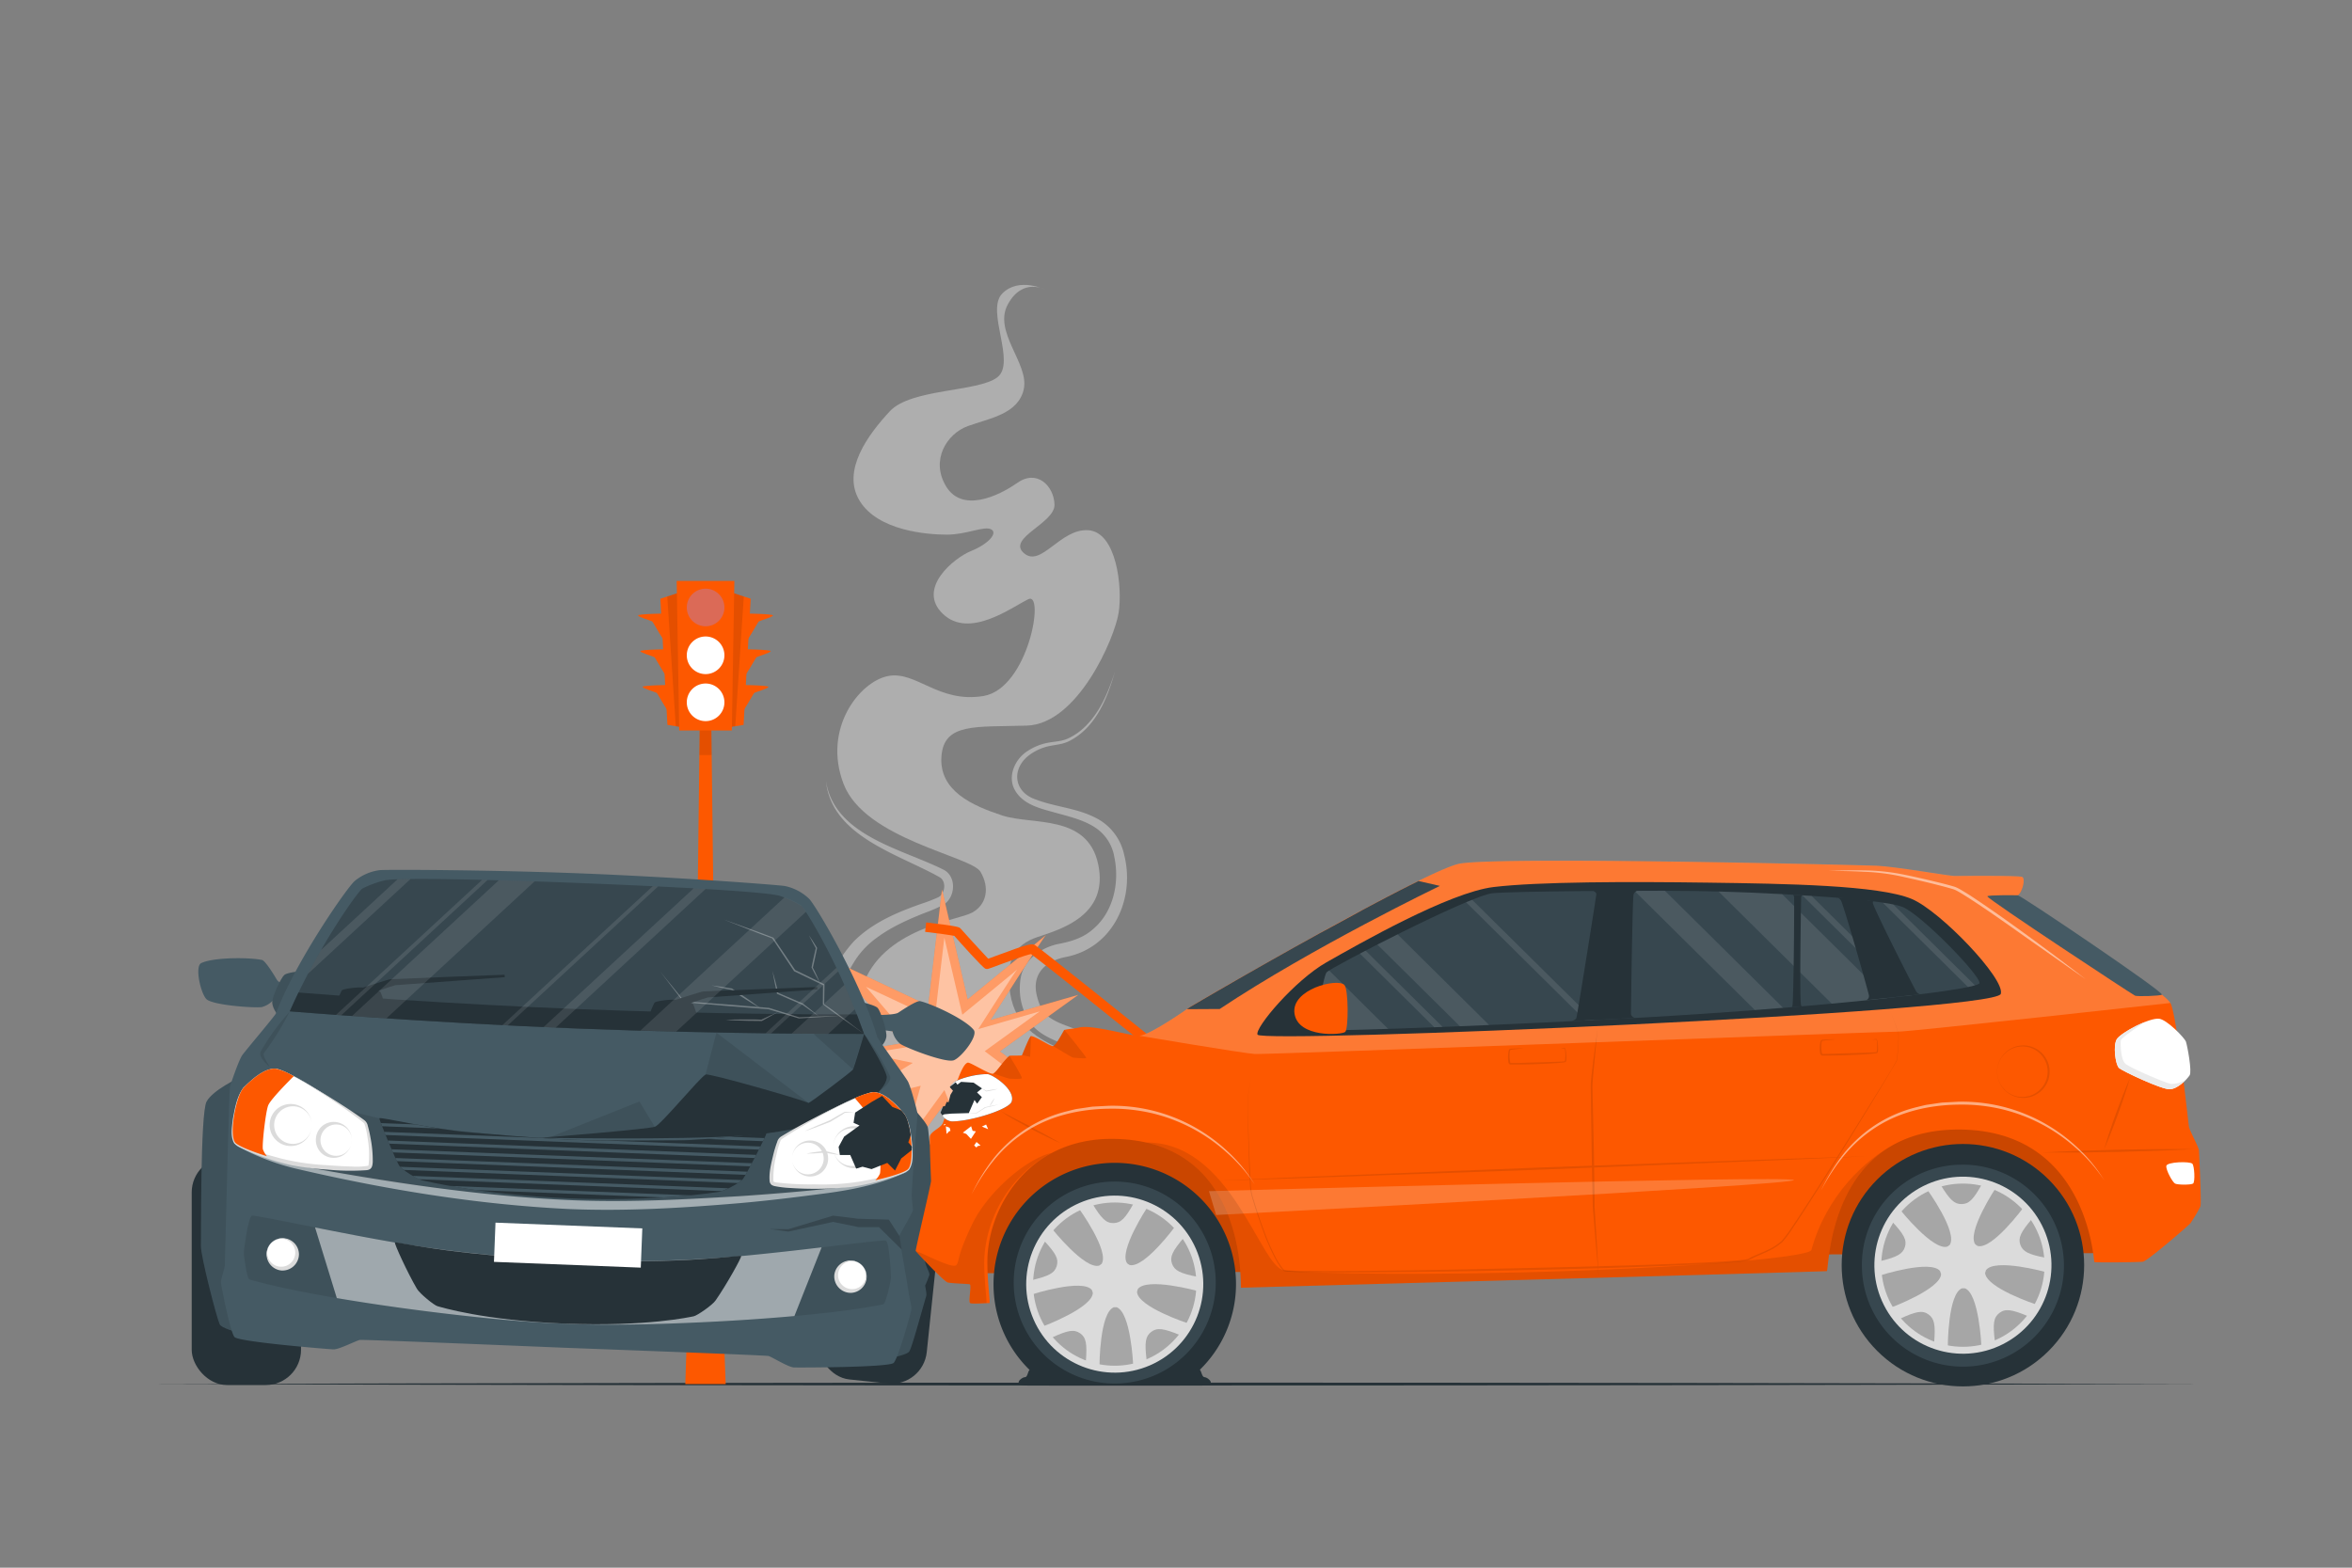 <svg xmlns="http://www.w3.org/2000/svg" viewBox="0 0 750 500"><rect x="0" y="0" width="750" height="500" fill="#808080" stroke="none"/><g id="freepik--Floor--inject-139"><path d="M47,441.44c210.13-.62,445.85-.62,656,0-210.13.61-445.85.61-656,0Z" style="fill:#263238"></path></g><g id="freepik--traffic-light--inject-139"><polygon points="229 412.31 220.96 412.31 223.01 240.83 223.18 226.55 226.77 226.55 226.94 240.83 229 412.31" style="fill:#FD5800"></polygon><polygon points="226.94 240.83 223.01 240.83 223.18 226.55 226.77 226.55 226.94 240.83" style="opacity:0.1"></polygon><polygon points="210.57 190.96 212.83 231.2 215.49 231.63 217.9 232.01 217.9 188.56 212.77 190.24 210.57 190.96" style="fill:#FD5800"></polygon><path d="M213.07,195.66s-9.8.1-9.6.65,4.15,1.64,4.5,1.89,4.1,7.4,5.1,7.4S213.07,195.66,213.07,195.66Z" style="fill:#FD5800"></path><path d="M213.79,207.05s-9.8.1-9.6.65,4.15,1.65,4.5,1.9,4.1,7.4,5.1,7.4S213.79,207.05,213.79,207.05Z" style="fill:#FD5800"></path><path d="M214.51,218.44s-9.79.1-9.59.65,4.14,1.65,4.49,1.9,4.1,7.4,5.1,7.4S214.51,218.44,214.51,218.44Z" style="fill:#FD5800"></path><polygon points="212.77 190.24 215.49 231.63 217.9 232.01 217.9 188.56 212.77 190.24" style="opacity:0.1"></polygon><polygon points="239.38 190.96 237.11 231.2 234.46 231.63 232.04 232.01 232.04 188.56 237.18 190.24 239.38 190.96" style="fill:#FD5800"></polygon><path d="M236.88,195.66s9.79.1,9.59.65-4.15,1.64-4.5,1.89-4.09,7.4-5.09,7.4S236.88,195.66,236.88,195.66Z" style="fill:#FD5800"></path><path d="M236.15,207.05s9.8.1,9.6.65-4.15,1.65-4.5,1.9-4.1,7.4-5.1,7.4S236.15,207.05,236.15,207.05Z" style="fill:#FD5800"></path><path d="M235.43,218.44s9.8.1,9.6.65-4.15,1.65-4.5,1.9-4.1,7.4-5.1,7.4S235.43,218.44,235.43,218.44Z" style="fill:#FD5800"></path><polygon points="237.18 190.24 234.46 231.63 232.04 232.01 232.04 188.56 237.18 190.24" style="opacity:0.1"></polygon><polygon points="234.17 185.28 233.37 232.99 216.58 232.99 215.78 185.28 234.17 185.28" style="fill:#FD5800"></polygon><path d="M231,193.75a6,6,0,1,1-6-6A6,6,0,0,1,231,193.75Z" style="fill:#db6a57"></path><path d="M231,224a6,6,0,1,1-6-6A6,6,0,0,1,231,224Z" style="fill:#fff"></path><path d="M231,209a6,6,0,1,1-6-6A6,6,0,0,1,231,209Z" style="fill:#fff"></path><polygon points="231.41 441.44 218.53 441.44 219.63 407.73 219.97 397.27 229.7 397.27 230.1 407.73 231.41 441.44" style="fill:#FD5800"></polygon><polygon points="230.1 407.73 219.63 407.73 219.97 397.27 229.7 397.27 230.1 407.73" style="opacity:0.1"></polygon></g><g id="freepik--Crash--inject-139"><g style="opacity:0.5"><path d="M295.05,390.86c6.51,4.62,43.34-22.6,50.25-27.84s2-24.41-6.25-28.06-15.24-7.79-16.9-18,1.07-15.56,8.7-18.1,22.74-7,19.35-23.16-21-12.47-30.56-15.6-20.18-7.82-19.44-18.76,11-9.39,27.24-9.91,28-27.88,29.27-36-.65-25.67-9.64-26.32-15.11,12.11-20.59,7.29,10-9.51,9.78-15.5S330.65,149.6,324.4,154s-17.59,9.51-22.68,1.17.13-16.81,6.91-19.28,16.16-3.78,17.85-11.86-9.9-18.24-5.08-27,12.12-4.56,12.12-4.56-8.6-4.3-13.94,1.17,4.56,22-1.57,26.71-27.49,3.52-34.27,10.82-15.5,18.89-9.64,28.53,21.63,10.82,27.88,10.82,11.86-2.87,14.08-1.69-.91,4.69-6.39,6.9-17.46,12-9,20.07,21.89-2.09,27.24-4.69,0,28.53-14.34,30.88-21.37-8.08-30.36-6.38-21,16.67-14.22,34.4,40.67,23,43.67,28.05,2,10.43-2.65,13-28.75,5-35,23.6S268,371.67,295.05,390.86Z" style="fill:#dbdbdb"></path><path d="M341.46,361.33c6.49-3.45,8.84-13,7.15-19.87a9.06,9.06,0,0,0-2.27-4.41c-5.47-4.68-14.88-5.08-18.74-12.31a19.68,19.68,0,0,1-2-13.45c1.23-5.43,6.49-9,11.52-10.15,4.15-.76,8.25-1.93,11.44-4.81,6.5-5.48,8.5-14.86,6.77-23a14,14,0,0,0-6.8-9.83c-3.63-2.18-8.05-3.19-12.41-4.41s-9.59-2.41-12.26-6.7c-2.85-4.43-.32-10.25,3.76-12.82a17.51,17.51,0,0,1,6.47-2.66c2.25-.43,4.44-.43,6.52-1.4,8.23-3.82,12.38-13.14,14.93-21.42-2.34,8.54-6.17,18-14.56,22.25-2,1.06-4.48,1.2-6.65,1.67a16.34,16.34,0,0,0-5.91,2.67c-6,4.33-5.32,11.92,1.9,14.32,6.43,2.46,13.25,2.68,19.59,6.11a17.17,17.17,0,0,1,8.56,11.51c3.61,14.1-3.55,29.7-18.64,32.61-6.75,1.32-11.08,5.71-9.07,12.81a16.66,16.66,0,0,0,1.55,4c1.18,1.94,3,3,5.28,4.11C343,328.5,350.23,330,353.3,336a26.37,26.37,0,0,1-2.14,26.2,19.84,19.84,0,0,1-6.08,5.58l-3.62-6.43Z" style="fill:#dbdbdb"></path><path d="M288.21,395c-17.58-17.08-31.78-41.17-28.54-66.49,1.56-10.37,5.59-20.58,12.64-28.32,5.94-5.93,13.8-9.24,21.53-11.95a49.57,49.57,0,0,0,5.34-2.06c2.22-1.11,2.69-5.07.47-6.38-13.09-7.42-34.48-13-36.27-30.67,2.73,17.43,24.21,21.57,37.6,28.3,4.2,2.26,3.67,9-.29,11.23a51.57,51.57,0,0,1-5.76,2.49c-5.42,2.13-10.9,4.59-15.51,8.06a26.65,26.65,0,0,0-7.46,8.25,52.39,52.39,0,0,0-4.63,44.2c4.89,14.51,14.42,27.54,25.73,37.78L288.21,395Z" style="fill:#dbdbdb"></path></g><path d="M318.82,335.32l28.72,21.58-35.91-6.3L310.86,379l-10.43-26-18.36,25.21L289.65,351l-34.35,5.93,30.75-16.33-20.61-4.28,22.36-3.58-23-26.76L296,320.71l4.38-37,8.18,35.05s25.78-21.15,25-20.56-17.72,27.15-17.72,27.15l28-8.05Z" style="fill:#FD5800"></path><path d="M318.82,335.32l28.72,21.58-35.91-6.3L310.86,379l-10.43-26-18.36,25.21L289.65,351l-34.35,5.93,30.75-16.33-20.61-4.28,22.36-3.58-23-26.76L296,320.71l4.38-37,8.18,35.05s25.78-21.15,25-20.56-17.72,27.15-17.72,27.15l28-8.05Z" style="fill:#fff;opacity:0.4"></path><path d="M314,335.27l20.13,15.13L309,346l-.54,19.93-7.31-18.27-12.88,17.68,5.32-19.05-23.88,5.81L291.06,339l-14.45-3,15.67-2.51-16.13-18.76L298.06,325l3.07-25.94,5.73,24.57s18.07-14.83,17.5-14.41-12.42,19-12.42,19l19.6-5.64Z" style="fill:#fff;opacity:0.4"></path></g><g id="freepik--car-1--inject-139"><rect x="61.13" y="369.05" width="34.86" height="72.7" rx="11.25" style="fill:#263238"></rect><rect x="263.38" y="368.11" width="34.86" height="72.7" rx="11.25" transform="translate(518.02 835.93) rotate(-174.03)" style="fill:#263238"></rect><path d="M93.72,315.85s-4.76-2.21-5.44-3.38-3.64-6.07-4.74-6.3c-4.12-.86-15.47-.88-19.36,1-2.12,1-.25,9.41,1.58,11.43s15.48,2.95,17.71,2.6a7.44,7.44,0,0,0,3.94-2.57l5.38,1.73Z" style="fill:#455a64"></path><path d="M95.3,309.81s-3.7.39-4.62,1.12-4,6.81-3.86,8.95,2.27,4.43,2.27,4.43Z" style="fill:#455a64"></path><path d="M95.3,309.81s-3.7.39-4.62,1.12-4,6.81-3.86,8.95,2.27,4.43,2.27,4.43Z" style="opacity:0.1"></path><path d="M280.07,323.72s5.25,0,6.36-.73,5.89-3.95,7-3.68c4.09,1,14.37,5.8,17.07,9.17,1.48,1.85-3.78,8.62-6.3,9.66s-15.27-3.93-17.12-5.2a7.47,7.47,0,0,1-2.48-4l-5.6-.74Z" style="fill:#455a64"></path><path d="M275.42,319.79s3.63.84,4.45,1.68,3.1,7.24,2.75,9.35-2.79,4.12-2.79,4.12Z" style="fill:#455a64"></path><path d="M275.42,319.79s3.63.84,4.45,1.68,3.1,7.24,2.75,9.35-2.79,4.12-2.79,4.12Z" style="opacity:0.1"></path><path d="M76.16,343.8s-8.24,3.8-10.28,7.53-1.7,43.06-1.81,46.07,5,22.87,6,25,16.29,5.08,16.29,5.08Z" style="fill:#455a64"></path><path d="M76.16,343.8s-8.24,3.8-10.28,7.53-1.7,43.06-1.81,46.07,5,22.87,6,25,16.29,5.08,16.29,5.08Z" style="opacity:0.1"></path><path d="M290.05,352.2s4.95,5.14,5.76,7.21c.2.49.48,4.25.65,5.2,0,0,1.89,5,2,6.76.06,1.41-3.83,27.19-3.64,29.87s1.59,4.24,1.54,5.38A31.34,31.34,0,0,1,295,410c0,.26.57,2.59.35,3.33-2,6.87-4.52,16.22-5.38,17.66-1.19,2-16.64,3.79-16.64,3.79Z" style="fill:#455a64"></path><g style="opacity:0.1"><path d="M290.05,352.2s4.95,5.14,5.76,7.21c.2.49.48,4.25.65,5.2,0,0,1.89,5,2,6.76.06,1.41-3.83,27.19-3.64,29.87s1.59,4.24,1.54,5.38A31.34,31.34,0,0,1,295,410c0,.26.57,2.59.35,3.33-2,6.87-4.52,16.22-5.38,17.66-1.19,2-16.64,3.79-16.64,3.79Z"></path></g><path d="M290.62,417.63c-.11,1-4.18,15.61-5.66,17.06s-30,1.51-31.78,1.45-7.07-3.37-8.09-3.65-58.21-2.36-65.2-2.64-64.16-2.68-65.2-2.48-6.62,3.07-8.37,3S76.13,428,74.77,426.43,70.5,410,70.46,409s1.21-4.63,1.24-5.43,1.35-56,1.63-57,2.82-8.45,3.9-10S87.77,323.9,88,323.2c6.2-16.44,22.68-40.19,25.14-42.24a15.59,15.59,0,0,1,8-3.44c2.38-.2,34.55-.12,64.6,1.06s62.13,3.63,64.49,4a15.77,15.77,0,0,1,7.75,4.05c2.28,2.24,16.85,27.22,21.75,44.09.21.72,8.79,12.47,9.74,14.12s2.9,9.21,3.1,10.28c.09.51-1.15,12.52-1.83,25.6-.08,1.62.33,3.6.37,5.23,0,.74-4.38,7.93-4.34,8.35.18,1.79,3,17.48,2.95,17.82C289.78,412.92,290.74,416.6,290.62,417.63Z" style="fill:#455a64"></path><path d="M284.1,407.54c0,.95-1.62,8.29-2.46,8.46-23.15,4.81-78.42,7.44-101.45,6.16-23.06-.53-77.94-7.48-100.65-14.09-.83-.24-1.82-7.68-1.78-8.63s1.4-11.44,2.58-11.71,25.27,5,45.56,8.55A432.68,432.68,0,0,0,181,401.87a430.61,430.61,0,0,0,55.36-1.26c20.49-1.9,44.92-5.31,46.09-4.94S284.13,406.59,284.1,407.54Z" style="opacity:0.1"></path><path d="M262,397.83l-8.68,21.91c-25.55,2.31-57.15,3.31-73.17,2.42-16-.37-47.45-3.84-72.75-8.15l-6.93-22.52c7.83,1.55,16.94,3.33,25.39,4.79A432.68,432.68,0,0,0,181,401.87a430.61,430.61,0,0,0,55.36-1.26C244.88,399.82,254.11,398.77,262,397.83Z" style="fill:#fff;opacity:0.5"></path><path d="M236.35,400.61c.09.54-4.63,9.08-8.15,14.13-1,1.51-5.92,4.88-7,5.08s-14.93,3.36-41,2.34-39.56-5.27-40.66-5.55-5.69-4-6.62-5.61c-3.1-5.31-7.14-14.2-7-14.72s16.31,4.06,55.09,5.59S236.27,400.08,236.35,400.61Z" style="fill:#263238"></path><path d="M94.71,400a4.81,4.81,0,1,1-4.62-5A4.81,4.81,0,0,1,94.71,400Z" style="fill:#fff"></path><path d="M86.64,396.26A5.2,5.2,0,0,1,95.33,400a5.25,5.25,0,0,1-5.64,5.21,5.2,5.2,0,0,1-3-9Zm0,0a4.47,4.47,0,1,0,6.54.51,4.49,4.49,0,0,0-6.54-.51Z" style="fill:#dbdbdb"></path><path d="M266.62,406.74a4.81,4.81,0,1,0,5-4.62A4.81,4.81,0,0,0,266.62,406.74Z" style="fill:#fff"></path><path d="M275,403.66a4.47,4.47,0,1,0-.51,6.54,4.5,4.5,0,0,0,.51-6.54Zm0,0a5.19,5.19,0,0,1-3.75,8.69,5.26,5.26,0,0,1-5.21-5.64,5.2,5.2,0,0,1,9-3Z" style="fill:#dbdbdb"></path><path d="M275.52,329.75s-43,.19-91.63-1.72-91.49-5.47-91.49-5.47c9.65-21.66,21.8-38.23,23.1-39.13a33,33,0,0,1,7.16-2.65c5.45-1.14,44,.14,63.05.89s57.58,2.49,62.92,4.05a33.37,33.37,0,0,1,6.93,3.21C256.79,289.93,267.6,307.4,275.52,329.75Z" style="fill:#37474f"></path><path d="M275.52,329.75s-43,.19-91.63-1.72-91.49-5.47-91.49-5.47q1.36-3.06,2.78-6c9.86.78,47.27,3.63,88.95,5.27s79.2,1.73,89.09,1.72Q274.39,326.59,275.52,329.75Z" style="fill:#263238"></path><g style="opacity:0.3"><path d="M275.52,329.75c-4.09-3-9.35-6.43-13.14-9.47l.06-6.23.13.21-9.31-4.48-.06,0,0-.05-6.94-10.43c-4.6-1.65-10.43-4-15.42-6,5.25,1.91,10.58,3.73,15.76,5.75l7,10.39-.09-.09,9.28,4.52.13.06v.14l-.11,6.22c3.69,2.43,8.66,6.47,12.74,9.47Z" style="fill:#fff"></path><path d="M267.62,324c-4.29.28-8.58.6-12.87.82l-9.62-2.9c-4.25-.32-9.06-.7-13.49-1.08s-9.07-.76-13.61-1.18c-2.55-3.28-5.07-6.6-7.59-9.91,2.43,3.09,5.67,6.8,7.69,9.59q6.78.48,13.55,1t13.58,1.12l9.59,3c4-.21,8.59-.34,12.77-.5Z" style="fill:#fff"></path><path d="M242.27,321.44c-3.06-1.75-6.17-3.75-9.09-5.73-1.7-.27-4.35-.93-6.34-1.44,2.19.29,4.38.63,6.55,1,3,1.91,6.06,4,8.88,6.13Z" style="fill:#fff"></path><path d="M261.48,313.48c-1-1.61-1.84-3.25-2.7-4.91.36-1.83.94-4.43,1.38-6.27l0,.15c-.75-1.37-1.5-2.73-2.2-4.13.91,1.3,1.75,2.64,2.6,4-.37,1.87-.92,4.46-1.36,6.29a52.12,52.12,0,0,1,2.26,4.89Z" style="fill:#fff"></path><path d="M261.33,324.29c-1.79-1.2-3.87-2.68-5.46-3.83l-4-1.7-4-1.76-.1,0c-.28-1.24-.52-2.5-.78-3.75s-.47-2.44-.69-3.66c.34,1.19.67,2.39,1,3.59s.63,2.41.9,3.62l-.12-.16,4,1.71,4,1.75q2.68,2.07,5.29,4.23Z" style="fill:#fff"></path><path d="M248.33,322.64c-1.77,1-3.56,2-5.38,3q-4.32,0-8.66-.19c-.95,0-1.91-.11-2.86-.18.95-.05,1.91-.09,2.87-.11,2.69,0,6.2-.09,8.5.06q2.73-1.33,5.53-2.54Z" style="fill:#fff"></path></g><path d="M107.47,319.52l15.08.59a23.14,23.14,0,0,0-1.25-3.78c-.41-.49-4.27-1.32-6.1-1.39s-5.74.46-6.18.91A23.12,23.12,0,0,0,107.47,319.52Z" style="fill:#263238"></path><path d="M114.74,315.31s8.91-2.91,9.75-3,36.41-1.43,36.41-1.43l.06.78s-34.37,2.5-34.93,2.56S114.92,318,114.92,318Z" style="fill:#263238"></path><path d="M207.18,323.43l15.09.6a22.38,22.38,0,0,0-1.26-3.78c-.4-.49-4.27-1.32-6.09-1.4s-5.75.46-6.19.92A22.69,22.69,0,0,0,207.18,323.43Z" style="fill:#263238"></path><path d="M214.45,319.22s8.91-2.9,9.75-3,36.42-1.43,36.42-1.43l.05.78-34.92,2.55c-.56.05-11.12,3.74-11.12,3.74Z" style="fill:#263238"></path><g style="opacity:0.1"><path d="M170.47,281.11l-47.25,43.68c-4-.25-7.63-.5-11-.73l46.83-43.3Z" style="fill:#fff"></path><path d="M257,290.83,215.64,329l-11.43-.31,45.93-42.46a27.62,27.62,0,0,1,5.42,2.66A13.19,13.19,0,0,1,257,290.83Z" style="fill:#fff"></path><path d="M272.56,321.92l-8.45,7.82c-3.3,0-7.22,0-11.67-.09l16.81-15.53C270.36,316.6,271.47,319.21,272.56,321.92Z" style="fill:#fff"></path><path d="M155.49,280.66l-46.67,43.15-1.68-.12,46.59-43.07Z" style="fill:#fff"></path><path d="M209.85,282.73,161.9,327.05l-1.71-.09,47.94-44.31Z" style="fill:#fff"></path><path d="M267.26,309.81l-21.39,19.77-1.78,0,22.62-20.91C266.89,309,267.08,309.41,267.26,309.81Z" style="fill:#fff"></path><path d="M130.92,280.34l-32.7,30.23c1.41-2.69,2.82-5.23,4.18-7.61l24.38-22.53C128,280.39,129.36,280.35,130.92,280.34Z" style="fill:#fff"></path><path d="M225,283.54l-47.82,44.22-3.86-.17,47.88-44.27Z" style="fill:#fff"></path></g><path d="M92.4,322.56a86.88,86.88,0,0,1-8,13c-.08.11-.24.33-.31.44-.17.48.35,1.52.63,2.05.39.77.86,1.52,1.32,2.29-1.16-1-3.86-3.45-2.82-5.12a71.7,71.7,0,0,1,9.21-12.62Z" style="opacity:0.1"></path><path d="M275.52,329.75a70.79,70.79,0,0,1,8.2,13.31c.9,1.75-2,4-3.22,4.88.52-.73,1.05-1.44,1.5-2.18.32-.51.92-1.5.79-2-.06-.11-.2-.34-.28-.46a88.1,88.1,0,0,1-7-13.55Z" style="opacity:0.1"></path><rect x="157.75" y="390.86" width="46.85" height="12.52" transform="translate(15.72 -6.8) rotate(2.25)" style="fill:#fff"></rect><polygon points="208.8 359.38 203.9 351.32 175.5 362.64 204.66 361.37 208.8 359.38" style="opacity:0.1"></polygon><polygon points="257.82 351.76 228.45 329.35 224.97 342.71 257.82 351.76" style="opacity:0.1"></polygon><path d="M282.79,343.76c-.35,4.21-9.67,10.41-9.67,10.41s-9,2.94-20.54,6h0c-2.58.48-5.31.93-8.17,1.33-15.58,2.18-59.69,1.53-72.79,1.39,5.19-.25,35.25-2.83,37.22-3.52S223,343.83,225,342.71c.95-.54,30,7.8,32.85,9.05.28.12,13.84-10,14.18-10.69s3.52-11.32,3.52-11.32S283,341.63,282.79,343.76Z" style="fill:#263238"></path><polygon points="272 341.07 259.4 329.77 275.52 329.75 272 341.07" style="opacity:0.1"></polygon><path d="M290.79,366.3c0,1-.31,6.78-1.12,7.22-2.24,1.23-12,3.91-18.11,4.79-28.46,4.1-69.65,5.43-89.81,4.3-20.2-.46-61.15-5-89.2-11.33-6-1.35-15.55-4.79-17.69-6.19-.76-.51-.58-6.28-.54-7.28s7.29-14.17,8.55-14.46,14.9,8.19,38.11,13.32c23.79,5.25,61.52,6.85,61.52,6.85s37.73,1.37,61.86-2c23.54-3.29,37.77-10,39-9.57S290.83,365.3,290.79,366.3Z" style="opacity:0.1"></path><path d="M289.67,373.52c-8.23,4-17.28,5.88-26.3,7.07s-18.06,2.3-27.13,3.11c-18.15,1.55-36.38,2.67-54.61,1.92-29.58-1.41-58.94-6.26-87.74-13a74.79,74.79,0,0,1-19-7.53,80.48,80.48,0,0,0,19.26,6.48c28.94,5.35,58.2,9.89,87.62,11.2,18.09.81,36.25-.21,54.33-1.28,9.05-.62,18.1-1.34,27.13-2.28a116.83,116.83,0,0,0,13.45-1.82,84,84,0,0,0,13-3.87Z" style="fill:#fff;opacity:0.5"></path><path d="M88.11,340.88c4.85.64,27.42,15.91,28.35,17.13s2.8,13.19,1.3,14.3-19-.18-24.19-1.23-16-4.43-18.38-6.41,0-15.18,2.54-17.75C81,343.62,85,340.47,88.11,340.88Z" style="fill:#fff"></path><path d="M88.11,340.88a15.76,15.76,0,0,1,3.58,1.34c3.45,1.67,6.75,3.65,10,5.62,4.91,3,9.83,6,14.49,9.43a2.93,2.93,0,0,1,1.1,1.8,36.31,36.31,0,0,1,.86,3.79,37.31,37.31,0,0,1,.72,7.76c-.1,1.48-.39,2.46-2,2.6a77.82,77.82,0,0,1-12.59-.19,90.79,90.79,0,0,1-11.5-1.44,78.9,78.9,0,0,1-16.4-5.71,6.19,6.19,0,0,1-1.68-1.19c-1.33-2.34-.7-5.25-.44-7.77.64-3.42,1.25-7.11,3.34-10,2.8-2.64,6.37-6.29,10.5-6.07Zm0,0c-3.93-.16-7.06,3-9.74,5.47a7.48,7.48,0,0,0-2,3.19A33.4,33.4,0,0,0,74.71,357a21.38,21.38,0,0,0,0,5.65,2.57,2.57,0,0,0,1.26,2.12c4.2,2.22,8.87,3.4,13.43,4.67a75.92,75.92,0,0,0,15,2.19c2.54.2,5.09.35,7.62.42a23.28,23.28,0,0,0,5.36-.23c0,.07.13-.17.17-.43a30.11,30.11,0,0,0-.32-8.35,25,25,0,0,0-1-4.57c-.06-.23-.3-.37-.5-.57-4.51-3.54-9.3-6.74-14.11-9.87a105.73,105.73,0,0,0-9.94-5.77,15.74,15.74,0,0,0-3.57-1.36Z" style="fill:#dbdbdb"></path><path d="M99.42,359.07a6.72,6.72,0,1,1-11.09-5.37,6.74,6.74,0,0,1,11.09,5.37Zm0,0a6,6,0,1,0-10.57,3.65,6,6,0,0,0,10.57-3.65Z" style="fill:#dbdbdb"></path><path d="M112.19,363.79a5.78,5.78,0,0,1-9.8,3.87,5.85,5.85,0,0,1,.33-8.5,5.78,5.78,0,0,1,9.47,4.63Zm0,0a5,5,0,1,0-5.58,4.82,5,5,0,0,0,5.58-4.82Z" style="fill:#dbdbdb"></path><path d="M85.52,352.56c-.83,2.14-2,12.63-1.69,14a7.56,7.56,0,0,0,1.29,2.21c-4.32-1.36-8.55-3-9.93-4.14-2.38-2,0-15.18,2.54-17.75,3.22-3.3,7.27-6.46,10.38-6a21.4,21.4,0,0,1,5.56,2.36S86.35,350.43,85.52,352.56Z" style="fill:#FD5800"></path><path d="M278.37,348.35c-4.89.26-28.59,13.71-29.61,14.86s-3.83,12.93-2.42,14.15,18.92,1.31,24.22.67,16.3-3.16,18.82-4.95,1.17-15.14-1.13-17.89C285.29,351.65,281.51,348.18,278.37,348.35Z" style="fill:#fff"></path><path d="M278.37,348.35a15.63,15.63,0,0,0-3.67,1.08,102.55,102.55,0,0,0-10.36,5c-5,2.75-10.07,5.55-14.84,8.73-.22.19-.46.31-.55.53a24.92,24.92,0,0,0-1.34,4.48,30.64,30.64,0,0,0-1,8.3c0,.26.15.52.14.44a2.78,2.78,0,0,0,.66.2,88.39,88.39,0,0,0,12.29.63,76.09,76.09,0,0,0,15.16-1c4.63-.91,9.39-1.73,13.75-3.61a2.56,2.56,0,0,0,1.42-2,20.83,20.83,0,0,0,.41-5.63,33.63,33.63,0,0,0-1.08-7.54,7.41,7.41,0,0,0-1.74-3.34c-2.46-2.71-5.35-6.07-9.27-6.22Zm0,0c4.13.11,7.4,4,10,6.87,1.86,3,2.18,6.75,2.55,10.2.06,2.56.45,5.47-1.06,7.72a6.26,6.26,0,0,1-1.76,1.05,78.5,78.5,0,0,1-16.79,4.4,116,116,0,0,1-19.28.31,33.5,33.5,0,0,1-4.87-.57,3.17,3.17,0,0,1-1.13-.43,1.8,1.8,0,0,1-.62-1.26c-.23-3,.59-5.87,1.27-8.74a36.82,36.82,0,0,1,1.15-3.71,2.91,2.91,0,0,1,1.24-1.7c4.91-3,10.05-5.66,15.18-8.27,3.44-1.71,6.88-3.42,10.45-4.82a15.78,15.78,0,0,1,3.68-1Z" style="fill:#dbdbdb"></path><path d="M265.67,365.59A6,6,0,1,0,276.24,362a6,6,0,0,0-10.57,3.64Zm0,0A6.72,6.72,0,1,1,276.75,371a6.74,6.74,0,0,1-11.08-5.37Z" style="fill:#dbdbdb"></path><path d="M252.56,369.3a5.05,5.05,0,1,0,5.59-4.82,5.08,5.08,0,0,0-5.59,4.82Zm0,0a5.76,5.76,0,1,1,9.47,4.62,5.79,5.79,0,0,1-9.47-4.62Z" style="fill:#dbdbdb"></path><path d="M280,360.2c.66,2.19,1,12.75.59,14.13a7.79,7.79,0,0,1-1.46,2.1c4.41-1,8.75-2.3,10.22-3.35,2.53-1.79,1.17-15.14-1.14-17.89-2.95-3.55-6.74-7-9.87-6.84a21.34,21.34,0,0,0-5.73,1.91S279.38,358,280,360.2Z" style="fill:#FD5800"></path><path d="M290.74,366.81l-3.34,2.65-2,3.87-2.46-2.43-2.09.82-2.93,1.16-2.9-.77-2,.61-1.9-4.34-3.31,0-.39-2.6,1.77-3.28,4.89-3.53-1.9-.86.5-3.25,2.51-1.62,2.78-1.8,3.31-1.91,3.28,3.51,2.84,1.13c.32.35.62.7.92,1.06.9,1.07,1.66,3.77,2.1,6.76l-.77,2.35,1.14,1.4C290.72,366.07,290.74,366.44,290.74,366.81Z" style="fill:#263238"></path><path d="M272.6,354.82c-1.07.06-2.15.1-3.22.12-1.12.81-3.14,1.93-4.57,2.83-2.75,1.09-5.5,2.16-8.32,3.07,2.6-1.25,5.53-2.47,8.07-3.5,1.59-.91,3.17-1.85,4.78-2.72,1.09.05,2.18.12,3.26.2Z" style="fill:#dbdbdb"></path><path d="M267.73,368.34a42.06,42.06,0,0,1-4.7-.76,49.94,49.94,0,0,1-5.86.34,52.45,52.45,0,0,1,5.85-.83c1.58.35,3.16.74,4.71,1.25Z" style="fill:#dbdbdb"></path><path d="M244.36,361.51c.1.54-6.27,12.95-7.4,14.45s-6.34,4-7.54,4.16-19.62,3.18-47.66,2.08-46.17-5.52-47.35-5.81-6.18-3.15-7.18-4.73-6.4-14.47-6.25-15,17.57,3.59,28.18,4.42c5.22.42,21.57,2,33.34,2.43s28.18.2,33.42.2C226.56,363.72,244.27,361,244.36,361.51Z" style="fill:#263238"></path><path d="M132.48,358.62c2.38.44,4.93.9,7.46,1.3l-18.11-.71c-.15-.37-.27-.72-.38-1Zm100.26,3.94c-2.4.25-5,.5-7.53.7l18.1.72c.18-.36.33-.69.47-1Zm-39.32,1.2c-3.77,0-7.54-.11-10.92-.24s-7.15-.36-10.92-.62L122.53,361l.41,1L242,366.66l.49-1Zm-69.75,0c.14.34.28.68.43,1l116.52,4.58c.17-.32.34-.65.5-1Zm1.18,2.79.45,1L239.2,372l.53-1Zm1.23,2.79c.17.37.34.71.47,1l111.18,4.36.55-1Zm1.53,2.8a10.25,10.25,0,0,0,1.19,1l106.47,4.18a10.73,10.73,0,0,0,1.27-.95Zm4,2.9a20.94,20.94,0,0,0,2,1.07l96.5,3.79a21,21,0,0,0,2.13-.91Zm11.93,3.21c2.38.42,5.19.87,8.39,1.32l59.73,2.35c3.24-.2,6.07-.43,8.48-.67Z" style="fill:#455a64"></path><polygon points="286.86 394.31 283.43 388.99 273.67 388.71 265.66 387.72 251.39 392.04 245.36 391.98 251.39 392.81 265.66 389.71 273.78 391.38 280.27 391.38 287.55 398.56 286.86 394.31" style="fill:#37474f"></polygon></g><g id="freepik--car-2--inject-139"><path d="M365.12,333.21c-13.37-10.75-33.41-26.79-36.33-28.92-1.65.26-7.58,2.49-10.2,3.46-3.75,1.41-3.75,1.41-4.34,1.22-.88-.29-8.29-8.61-9.94-10.48-1.21-.26-5.5-.84-9.31-1.29l.35-3c10.35,1.23,10.54,1.47,11,2,.35.42,6.78,7.51,8.76,9.57l2.43-.89c10.7-4,11.58-4,12.53-3.42,1.82,1.12,33.34,26.46,36.93,29.34ZM304,298.12l.09.11Z" style="fill:#FD5800"></path><path d="M671.09,399.65l-93.48.45s10-43.72,46.53-43.9S669.43,389.9,671.09,399.65Z" style="fill:#FD5800"></path><path d="M671.09,399.65l-93.48.45s10-43.72,46.53-43.9S669.43,389.9,671.09,399.65Z" style="opacity:0.2"></path><path d="M399.82,405.66l-93.47.45s10-43.72,46.53-43.89S398.17,395.92,399.82,405.66Z" style="fill:#FD5800"></path><path d="M399.82,405.66l-93.47.45s10-43.72,46.53-43.89S398.17,395.92,399.82,405.66Z" style="opacity:0.2"></path><path d="M692.08,319.89c2,3.17,5.71,38.23,5.92,39.45s3.15,6.59,3.2,7.61.85,16.82.45,17.84a44.35,44.35,0,0,1-3.2,5.39c-.51.62-13.7,12.08-15.18,12.24s-15.19.33-15.44.08-2.05-42.44-43.63-42.24-40.9,45-41.66,45.15-186.85,5.3-186.85,5.3c0-6.85-.76-47.66-41.55-47.47-26.57.13-38.89,22.11-39.27,38.26-.16,6.73,1,14.11.63,14.11-1.23,0-5.42.34-6.13,0s.56-5.83-.16-6-5.73-.28-7-.58S292.16,399.26,292,399s4.9-21.41,4.89-22.38c0-.38-.54-12.81-.38-14.13.19-1.61,3.59-2.74,4.17-4.35,3.11-8.55,5.65-18.65,7.92-19.22.78-.19,7.22,4,8.12,3.5,1.34-.79,2.8-3.58,5.15-5.68.13-.11,3.87,0,4-.16s2.42-6.18,2.92-6.14c1.54.11,6.05,3.29,7,3.21s3.49-5.14,3.57-5.16c1.52-.37,3.21-.4,4.88-.8,4-.95,17.07,2.86,19.06,2.7,3.44-.27,15.27-8.55,15.84-9,1.53-1.08,73.34-42.73,85.85-45.82,10.12-2.51,127.35.31,133.49.58s23.13,3.27,24.76,3.26,20.46-.2,21.59.31,0,5-1.41,5.83S688.58,314.38,692.08,319.89Z" style="fill:#FD5800"></path><path d="M385.51,379.91s185.48-5.12,186.54-3.54-184.26,11.14-184.26,11.14Z" style="fill:#fff;opacity:0.2"></path><path d="M692.08,319.89s-83.16,9.2-86.88,9.14-201.42,7.34-205,7.14-36.88-5.82-36.88-5.82c3.44-.26,15.27-8.55,15.84-9,1.54-1.09,73.34-42.74,85.85-45.83,10.12-2.51,127.35.3,133.49.59s23.13,3.26,24.76,3.25,20.46-.2,21.59.31,0,5-1.41,5.83S688.57,314.38,692.08,319.89Z" style="fill:#fff;opacity:0.2"></path><path d="M346.37,337.39c0,.37-3.83-.06-4.16-.06s-6.41-3.72-6.41-3.72c.81-.08,3.49-5.15,3.57-5.16S346.37,337,346.37,337.39Z" style="opacity:0.1"></path><path d="M325.84,343.84c-.17.5-3.78.16-3.94.2s-5.18-1.66-5.18-1.66c1.34-.78,2.8-3.57,5.15-5.68C321.87,336.7,326,343.34,325.84,343.84Z" style="opacity:0.1"></path><path d="M328.8,330.4l-.31,6.65-2.61-.52C326,336.44,328.29,330.39,328.8,330.4Z" style="opacity:0.1"></path><path d="M689.38,317.24c-.44.41-7.77.63-8.54.33s-47.08-30.8-47.11-31.69c0-.45,8.65-.37,9.7-.33S690.22,316.47,689.38,317.24Z" style="fill:#455a64"></path><path d="M638,317c-2,5.92-235.65,15.86-237,13-1-2.12,11.89-17.36,22-23.09s39-22.28,53.28-24,43.2-1.75,68.42-1.4c25,.34,54.47.81,64.92,5.21C618.75,290.55,639.53,312.3,638,317Z" style="fill:#263238"></path><path d="M631.19,313.59c-.6,2.22-54.12,8.24-116.85,11.45s-93.73,3.83-94.5,3.52,2.07-17,3.14-18.42,45.91-24.62,53-25.26,45.18-.91,64.44-.7,59.38,2.33,66.22,5.06C612.62,291.63,631.79,311.36,631.19,313.59Z" style="fill:#37474f"></path><g style="opacity:0.1"><path d="M548,284.34,584.1,320.1c6.41-.59,12.33-1.18,17.66-1.75l-33.49-33.17C561.17,284.79,554.09,284.5,548,284.34Z" style="fill:#fff"></path><path d="M420,325l3.64,3.6c3.65,0,10-.16,19-.45l-18.78-18.6a3.93,3.93,0,0,0-.8.57C422.22,311.13,420.55,320,420,325Z" style="fill:#fff"></path><path d="M521.17,284.12l38.4,38c3.07-.23,6.07-.46,9-.71l-37.69-37.33Z" style="fill:#fff"></path><path d="M439.21,301.26l26.32,26.06,9.31-.4L445.65,298C443.44,299.11,441.27,300.2,439.21,301.26Z" style="fill:#fff"></path><path d="M574.71,285.55l32.48,32.18h0l2.46-.29-32-31.71Z" style="fill:#fff"></path><path d="M433.65,304.14l23.72,23.5,2.66-.1L435.46,303.2Z" style="fill:#fff"></path><path d="M467.49,287.76l38.09,37.72,2.64-.12L469.45,287Z" style="fill:#fff"></path><path d="M600.38,287.89l27.18,26.92q1.37-.29,2.22-.54l-26.07-25.81C602.75,288.26,601.63,288.07,600.38,287.89Z" style="fill:#fff"></path></g><path d="M597.47,287.49c-.25,0-.36.33-.14.92,1.28,3.48,11.18,23.14,13.66,27.73a2.13,2.13,0,0,0,1.39,1L595.1,319a1.41,1.41,0,0,0,.85-1.57c-.18-1.09-6.71-24.23-8.75-29.91a2.46,2.46,0,0,0-1.17-1.21c-.34,0,3,0,6.08.35C594.86,287,597.47,287.49,597.47,287.49Z" style="fill:#263238"></path><path d="M574.67,285.54s-.32.18-.33.81c-.08,5.45-.56,32.75,0,34.25.07.19.15.31.26.35l-3.27.28a1.61,1.61,0,0,0,.29-.82c.35-4.62.56-29.64.48-34.27a1.58,1.58,0,0,0-.31-.77Z" style="fill:#263238"></path><path d="M520.92,285.25c-.38,1.21-.84,36.85-.84,38s1.31,1.42,1.31,1.42l-20.25,1s1.31-.37,1.54-1,6.4-39.07,6.36-39.57-1-1-1-1l14.12-.06A2.14,2.14,0,0,0,520.92,285.25Z" style="fill:#263238"></path><path d="M688.52,324.92c2.49.31,8.11,6.1,8.53,7.32s2,9.51,1.17,10.74-3.76,4.31-6.32,4.43-15.06-5.76-16.19-6.78-2-7.24-.66-9.25S685.35,324.53,688.52,324.92Z" style="fill:#fff"></path><path d="M675.71,340.63c1.13,1,13.64,6.89,16.19,6.78,2-.09,4.14-1.91,5.42-3.31a8.3,8.3,0,0,1-5,1.6c-1.38-.12-13.09-5.09-14.6-6.46s-1.59-6.54-1.4-7.48,7.72-5.83,7.72-5.83c-3.73,1.45-8.11,4.1-9,5.45C673.74,333.39,674.58,339.61,675.71,340.63Z" style="fill:#ebebeb"></path><path d="M699.08,371.15c.69.69.94,5.88.23,6.34s-4.91.44-5.73,0-2.93-4.28-2.79-5.61S698.25,370.34,699.08,371.15Z" style="fill:#fff"></path><path d="M322.59,351.36c-.85,2.5-13.14,6.35-19.09,6.3-1.94,0-2.84-1.82-3.59-2.76l.85-2.08h.55l.58-1.39.58.12.61-2.37.8-1.32-1-1.11a6.86,6.86,0,0,1,1.27-1.52c1.17-.95,6.19-2.67,10.69-2.65C316.37,342.59,323.91,347.45,322.59,351.36Z" style="fill:#263238"></path><path d="M322.59,351.36c-.85,2.5-13.14,6.35-19.09,6.3a3.81,3.81,0,0,1-3-1.94l.62-.33,2.23-.21,5.58-.17,1.81-4.18.85,1.18,1.51-2.08-1.55-1.51,1.59-1.28-2.69-1.84-4-.25-1.16.9-.55-.79-1.67,1.35a6.6,6.6,0,0,1,1.1-1.27c1.17-.95,6.19-2.67,10.69-2.65C316.37,342.59,323.91,347.45,322.59,351.36Z" style="fill:#fff"></path><polygon points="307.03 361.25 309.67 359.2 310.14 360.66 311.18 360.84 309.61 363.23 308.12 361.65 307.03 361.25" style="fill:#fff"></polygon><polygon points="313.11 359.31 314.45 358.66 315.1 360.15 313.11 359.31" style="fill:#fff"></polygon><polygon points="301.19 358.45 300.88 358.94 301.55 358.7 301.19 358.45" style="fill:#fff"></polygon><polygon points="301.61 359.23 301.85 361.67 302.69 360.78 303.09 360.7 302.82 359.7 301.61 359.23" style="fill:#fff"></polygon><polygon points="310.63 365.33 311.34 365.98 311.81 365.51 312.68 365.36 311.39 364.23 310.63 365.33" style="fill:#fff"></polygon><path d="M319,352.13c-1.52.42-3.36.87-4.74,1.15-1,.63-2,1.25-2.95,1.86-.8,0-1.59-.08-2.38-.13.71,0,1.79-.08,2.31,0,.95-.64,1.92-1.27,2.89-1.89,1.61-.37,3.24-.68,4.87-.95Z" style="fill:#dbdbdb"></path><path d="M317.15,350.25a9.82,9.82,0,0,1-1.62,2.64,9.43,9.43,0,0,1,1.62-2.64Z" style="fill:#dbdbdb"></path><path d="M313.15,347.14c.48.23.94.48,1.4.74l-.07,0a30.09,30.09,0,0,1,3.67-.56,29,29,0,0,1-3.68.78c-.45-.3-.89-.61-1.32-.94Z" style="fill:#dbdbdb"></path><g style="opacity:0.1"><path d="M639.17,336a8.39,8.39,0,0,1,11.85-.24,8.38,8.38,0,1,1-11.79,11.91,8.37,8.37,0,0,1-.06-11.67Zm.13,11.6a8,8,0,0,0,11.36-.22,8,8,0,0,0,0-11.19,8,8,0,0,0-11.37-.12,8,8,0,0,0,.06,11.53Z"></path><path d="M670.93,366.63c.82-1.85,1.57-3.73,2.32-5.61s1.42-3.79,2.14-5.68,1.36-3.81,2-5.73,1.26-3.84,1.81-5.79c-.82,1.85-1.57,3.73-2.32,5.61s-1.42,3.79-2.14,5.68-1.36,3.81-2,5.73S671.48,364.68,670.93,366.63Z"></path><path d="M699.7,366.5c-4-.06-8.06,0-12.08,0l-12.08.18-12.07.35c-4,.15-8.05.3-12.07.54,4,.05,8.05,0,12.08,0l12.08-.18,12.07-.35C691.65,366.88,695.67,366.73,699.7,366.5Z"></path><path d="M509.41,328.23l-1.34,9.82L507.5,343c-.09.82-.17,1.65-.23,2.48s0,1.65,0,2.48l.28,19.82.2,9.9.11,5,.05,2.47.2,2.47.81,9.88.89,9.87-.55-9.89-.62-9.88-.15-2.47,0-2.48-.08-4.95-.14-9.89-.44-19.8c0-.82-.08-1.65,0-2.47s.11-1.64.18-2.46l.48-4.92Z"></path><path d="M400.64,333.26,399,343.13l-.81,4.94-.2,1.23a7.37,7.37,0,0,0-.15,1.24c0,.84,0,1.67,0,2.51.09,6.67.28,13.33.52,20,.06,1.67.14,3.33.23,5a18.7,18.7,0,0,0,1,4.92c.93,3.21,2,6.38,3.15,9.51a70.52,70.52,0,0,0,4,9.17l.62,1.1c.22.36.46.7.69,1.06a8.17,8.17,0,0,0,.77,1l.41.49a1.68,1.68,0,0,0,.73.22c1.68.16,3.34.18,5,.23,13.34.21,26.67,0,40-.13s26.67-.42,40-.73,26.66-.74,40-1.3c6.66-.3,13.32-.55,20-1.18a16.63,16.63,0,0,0,2.53-.41c.47-.19.74-.41,1.14-.58s.74-.37,1.11-.54c1.51-.69,3.07-1.3,4.57-2.06a17.61,17.61,0,0,0,4.19-2.82,39.66,39.66,0,0,0,3-4.05c3.73-5.54,7.29-11.18,10.86-16.81s7.07-11.31,10.57-17,7-11.38,10.36-17.11l1.27-2.16.3-.56.15-.29a1.65,1.65,0,0,0,0-.31l.12-1.25c.13-1.66.25-3.32.3-5,0-.42,0-.84,0-1.26a7.18,7.18,0,0,0-.27-1.22c-.24-.8-.51-1.59-.79-2.37q-.86-2.36-1.8-4.67c.61,1.55,1.21,3.11,1.76,4.68.27.79.54,1.58.77,2.38a7.25,7.25,0,0,1,.26,1.21c0,.41,0,.83,0,1.25-.07,1.66-.2,3.32-.35,5l-.12,1.24a2.87,2.87,0,0,1,0,.31l-.15.26c-.1.18-.18.36-.29.54L603.22,341c-3.46,5.7-7,11.37-10.51,17-7.06,11.31-14.09,22.65-21.52,33.72a40.71,40.71,0,0,1-3,4,17.39,17.39,0,0,1-4.09,2.73c-1.48.74-3,1.35-4.56,2-.38.18-.76.35-1.13.54s-.78.45-1.09.56a15,15,0,0,1-2.4.37c-6.63.61-13.3.84-20,1.13-13.32.52-26.65.87-40,1.18s-26.66.63-40,.84-26.67.42-40,.25c-1.67,0-3.34-.06-5-.22a4.32,4.32,0,0,1-.46-.08l-.4-.47a8.86,8.86,0,0,1-.74-1c-.23-.35-.47-.68-.68-1l-.62-1.07a71.84,71.84,0,0,1-4-9.11c-1.17-3.12-2.24-6.28-3.17-9.47a18,18,0,0,1-1-4.84l-.25-5c-.3-6.65-.55-13.32-.69-20,0-.84,0-1.67,0-2.5a8.85,8.85,0,0,1,.13-1.24l.19-1.23.77-4.94Z"></path><path d="M319,354.26a38.54,38.54,0,0,0,4.57,2.92c1.58.9,3.19,1.76,4.79,2.63s3.24,1.68,4.88,2.48,3.29,1.61,5,2.35c-1.56-.93-3.15-1.81-4.75-2.69l-4.81-2.59-4.85-2.52-2.43-1.26A24.78,24.78,0,0,1,319,354.26Z"></path><polygon points="595.71 368.78 569.74 369.59 543.76 370.5 491.82 372.34 439.89 374.4 413.92 375.44 387.96 376.58 413.93 375.78 439.9 374.86 491.85 373.03 543.78 370.96 569.75 369.92 595.71 368.78"></polygon><path d="M597.06,331.55l1,0h.25c.06,0,.07,0,.1.13a2.54,2.54,0,0,1,.09.48,13.5,13.5,0,0,1,.06,2c0,.33,0,.67-.09,1a1.58,1.58,0,0,1-.11.43s0,0,0,0h-.08l-.19,0c-.66.06-1.34.08-2,.11-2.7.1-5.41.2-8.11.26l-4.06.13-2,.05h-.83c-.05,0-.08,0,0,0a1,1,0,0,1-.11-.25,3.12,3.12,0,0,1-.09-.46,10.82,10.82,0,0,1-.1-2,7.93,7.93,0,0,1,.08-1,1.26,1.26,0,0,1,.11-.38,1.09,1.09,0,0,1,.38-.11c1.31-.23,2.67-.32,4-.46a39.81,39.81,0,0,0-4.08.13,1,1,0,0,0-.57.18,1.27,1.27,0,0,0-.24.57,8.8,8.8,0,0,0-.14,1,11,11,0,0,0,0,2.07,3.38,3.38,0,0,0,.09.54.91.91,0,0,0,.37.61.31.31,0,0,0,.2.07h.15l.28,0h2.55l4.06-.07c2.71-.12,5.41-.21,8.12-.42.68-.06,1.35-.11,2-.21a1.43,1.43,0,0,0,.3-.06.61.61,0,0,0,.17-.07.51.51,0,0,0,.13-.18,2,2,0,0,0,.12-.55,9,9,0,0,0,0-1,12.83,12.83,0,0,0-.21-2,2.34,2.34,0,0,0-.14-.5.28.28,0,0,0-.07-.13s-.13-.09-.16-.07h-.25Z"></path><path d="M497.65,334.48l1,0h.25c.06,0,.07,0,.1.13a2.4,2.4,0,0,1,.09.48,13.46,13.46,0,0,1,.06,2c0,.33,0,.66-.09,1a1.49,1.49,0,0,1-.11.43s0,0,0,0h-.08l-.19,0c-.66.06-1.34.08-2,.11-2.7.09-5.41.19-8.11.25l-4.06.14-2,0h-.83c-.05,0-.08,0,0,0a1,1,0,0,1-.11-.25,3.4,3.4,0,0,1-.09-.46,10.86,10.86,0,0,1-.1-2,7.77,7.77,0,0,1,.08-1,1.5,1.5,0,0,1,.11-.38,1.09,1.09,0,0,1,.38-.11c1.31-.24,2.67-.32,4-.46a37.14,37.14,0,0,0-4.08.12,1.13,1.13,0,0,0-.57.18,1.32,1.32,0,0,0-.24.57,9.41,9.41,0,0,0-.14,1,11.12,11.12,0,0,0,0,2.08,3.46,3.46,0,0,0,.09.53.93.93,0,0,0,.37.62.52.52,0,0,0,.2.07h3l4.06-.08c2.71-.11,5.41-.2,8.12-.41.68-.06,1.35-.11,2-.21a1.56,1.56,0,0,0,.3-.07.58.58,0,0,0,.17-.06.78.78,0,0,0,.13-.18,2.09,2.09,0,0,0,.12-.56,8.92,8.92,0,0,0,0-1,12.6,12.6,0,0,0-.21-2,3.18,3.18,0,0,0-.13-.51.75.75,0,0,0-.07-.12.21.21,0,0,0-.17-.08l-.25,0Z"></path></g><circle cx="625.93" cy="403.52" r="38.66" transform="translate(-102 560.79) rotate(-45)" style="fill:#263238"></circle><path d="M593.73,404.31a32.21,32.21,0,1,0,31.56-32.84A31.9,31.9,0,0,0,593.73,404.31Z" style="fill:#37474f"></path><circle cx="625.93" cy="403.52" r="28.23" transform="translate(-114.66 325.18) rotate(-26.77)" style="fill:#dbdbdb"></circle><circle cx="625.93" cy="403.52" r="26.03" transform="translate(-102 560.79) rotate(-45)" style="fill:#a6a6a6"></circle><path d="M621.72,397.07l8.17-.16c-2.84-3.93,6.5-18,6.5-18l-4.33-1.36c-2.76,5-4.16,6.44-6.51,6.48s-3.82-1.36-6.78-6.21l-4.26,1.52S624.4,393,621.72,397.07Z" style="fill:#dbdbdb"></path><path d="M630.58,397.39l2.69,7.73c2.86-3.92,19.15.61,19.15.61l0-4.54c-5.58-1.09-7.41-2-8.18-4.19s.12-4.05,3.82-8.37l-2.77-3.58S635.26,398.69,630.58,397.39Z" style="fill:#dbdbdb"></path><path d="M633,405.93l-6.52,4.93c4.61,1.52,5.34,18.41,5.34,18.41l4.3-1.45c-.69-5.64-.42-7.65,1.46-9.08s3.89-1.13,9.14,1.05l2.55-3.74S633.23,410.77,633,405.93Z" style="fill:#dbdbdb"></path><path d="M625.66,410.88,619,406.21c0,4.85-15.85,10.76-15.85,10.76l2.7,3.64c5.16-2.39,7.15-2.76,9.08-1.41s2.28,3.34,1.83,9l4.35,1.27S621.12,412.57,625.66,410.88Z" style="fill:#dbdbdb"></path><path d="M618.67,405.41l2.37-7.83c-4.61,1.49-15.13-11.75-15.13-11.75l-2.63,3.7c3.87,4.16,4.84,6,4.15,8.2s-2.47,3.2-8,4.53l.13,4.52S615.66,401.61,618.67,405.41Z" style="fill:#dbdbdb"></path><path d="M618.37,403.49a7.56,7.56,0,1,0,7.41-7.71A7.57,7.57,0,0,0,618.37,403.49Z" style="fill:#dbdbdb"></path><path d="M383.33,441.91H327.62c-5.12,0-1.89-2.66-.82-2.66.9,0,.88-1.74,1.5-2.32l.19-.17,27-1.37,27,1.37.13.13c.54.49.62,2.36,1.55,2.36S388.44,441.91,383.33,441.91Z" style="fill:#263238"></path><path d="M394.13,408.79a38.17,38.17,0,0,1-17.94,33.12H334.62a38.6,38.6,0,0,1-6.32-5,38,38,0,0,1-11.48-26.6,38.66,38.66,0,0,1,77.31-1.54Z" style="fill:#263238"></path><path d="M323.27,410.18a32.21,32.21,0,0,0,64.4-1.29,32.21,32.21,0,1,0-64.4,1.29Z" style="fill:#37474f"></path><circle cx="355.47" cy="409.56" r="28.23" transform="translate(-133.79 175.63) rotate(-23.49)" style="fill:#dbdbdb"></circle><circle cx="355.47" cy="409.56" r="26.03" transform="translate(-185.49 371.31) rotate(-45)" style="fill:#a6a6a6"></circle><path d="M351.26,403.12l8.17-.16c-2.84-3.93,6.5-18,6.5-18l-4.33-1.35c-2.76,5-4.16,6.43-6.52,6.48s-3.81-1.37-6.77-6.22L344,385.37S353.93,399.08,351.26,403.12Z" style="fill:#dbdbdb"></path><path d="M360.12,403.44l2.68,7.72c2.86-3.91,19.15.61,19.15.61l-.05-4.53c-5.57-1.09-7.4-2-8.17-4.2s.12-4,3.81-8.36l-2.76-3.58S364.79,404.74,360.12,403.44Z" style="fill:#dbdbdb"></path><path d="M362.56,412,356,416.91c4.61,1.51,5.34,18.4,5.34,18.4l4.3-1.45c-.69-5.64-.42-7.65,1.46-9.07s3.88-1.14,9.13,1l2.56-3.73S362.77,416.82,362.56,412Z" style="fill:#dbdbdb"></path><path d="M355.2,416.93l-6.71-4.68c0,4.85-15.85,10.77-15.85,10.77l2.7,3.63c5.15-2.39,7.15-2.75,9.08-1.41s2.28,3.35,1.83,9l4.35,1.28S350.65,418.62,355.2,416.93Z" style="fill:#dbdbdb"></path><path d="M348.21,411.45l2.37-7.82c-4.61,1.48-15.13-11.75-15.13-11.75l-2.63,3.7c3.87,4.16,4.83,5.94,4.15,8.2s-2.47,3.2-8,4.52l.13,4.53S345.2,407.66,348.21,411.45Z" style="fill:#dbdbdb"></path><path d="M347.91,409.53a7.56,7.56,0,1,0,7.41-7.7A7.57,7.57,0,0,0,347.91,409.53Z" style="fill:#dbdbdb"></path><path d="M428.65,314.1c1.42,1.4,1.35,14,.33,15s-15,2-16.19-5.8S426.44,311.91,428.65,314.1Z" style="fill:#FD5800"></path><path d="M459.14,282.55s-40.62,19.56-70.2,39.26l-10.46.06c.35-.24.57-.41.65-.45l0,0,.25-.16.22-.14,1.7-1,.68-.4.39-.22.78-.46.48-.29,3.09-1.79c.49-.28,1-.57,1.53-.89l.61-.35,1.25-.72c.21-.12.43-.24.65-.38l1.93-1.1.21-.13c.67-.37,1.34-.76,2-1.16l.21-.11,2.82-1.62c.77-.44,1.56-.9,2.38-1.35l1.14-.65,1.34-.76,2.75-1.56,1.52-.85,5.33-3,1.8-1,3-1.66,2.58-1.43.93-.52,1.86-1,1.85-1c2.79-1.53,5.57-3,8.29-4.51l1.81-1,.91-.49c.38-.19.76-.39,1.13-.6l.64-.34,1.75-.93.87-.46,1.73-.9.84-.45c.85-.43,1.68-.87,2.49-1.29,0,0,0,0,0,0l1.6-.83c.34-.16.67-.33,1-.5l2.12-1.07c.94-.48,1.85-.92,2.74-1.36Z" style="fill:#37474f"></path><g style="opacity:0.5"><path d="M671,376.45a49.77,49.77,0,0,0-8.72-10.6,53.5,53.5,0,0,0-37.79-14.47l-3.46.18-1.72.09c-.58.07-1.15.16-1.72.24l-3.42.51c-1.13.24-2.25.54-3.37.81a42.69,42.69,0,0,0-12.65,5.5,44.49,44.49,0,0,0-10.22,9.23,61.82,61.82,0,0,0-7.2,11.71,64.73,64.73,0,0,1,7.55-11.42,44.08,44.08,0,0,1,10.25-8.92c7.72-4.87,16.91-6.88,26-7A55.94,55.94,0,0,1,638,353.69a54.45,54.45,0,0,1,24,12.49A52,52,0,0,1,671,376.45Z" style="fill:#fff"></path><path d="M400.1,377.75a49.77,49.77,0,0,0-8.72-10.6,53.5,53.5,0,0,0-37.79-14.47l-3.46.18-1.72.09c-.58.07-1.15.16-1.72.25l-3.42.5c-1.13.24-2.25.54-3.37.81a42.69,42.69,0,0,0-12.65,5.5A44.49,44.49,0,0,0,317,369.24a61.82,61.82,0,0,0-7.2,11.71,64.73,64.73,0,0,1,7.55-11.42,44.08,44.08,0,0,1,10.25-8.92c7.72-4.87,16.91-6.88,26-7A55.94,55.94,0,0,1,367.13,355a54.45,54.45,0,0,1,23.95,12.49A52,52,0,0,1,400.1,377.75Z" style="fill:#fff"></path><path d="M665.07,312.32c-6.05-4.7-12.18-9.27-18.36-13.79s-12.41-8.95-18.83-13.16c-.81-.51-1.63-1-2.47-1.5-.41-.25-.84-.48-1.29-.7a8,8,0,0,0-1.41-.52c-1.85-.54-3.71-1-5.57-1.45-3.73-.9-7.46-1.76-11.22-2.48a67,67,0,0,0-11.46-1.12c-3.83-.06-7.66,0-11.48.16,3.82,0,7.65.08,11.46.29a66.29,66.29,0,0,1,11.34,1.37c3.73.82,7.45,1.66,11.16,2.59,1.85.47,3.7.94,5.52,1.48a6.82,6.82,0,0,1,1.27.48c.41.21.82.44,1.23.68.82.47,1.62,1,2.43,1.5,6.42,4.11,12.64,8.58,18.91,13Z" style="fill:#fff"></path></g><path d="M365.41,364.39c29.66,6.63,30.25,40.17,30.28,46.32,0,0,186.08-5.14,186.85-5.3.61-.13.29-29.5,22.2-40.8-9.84,4.93-22.43,16.8-27.13,34.08-.51,1.84-27.6,4.86-73.92,6.56s-86.6,1-94.24-.08S392.64,364.14,365.41,364.39Z" style="opacity:0.1"></path><path d="M313.87,401.49c-.16,6.72,1,14.11.64,14.1-.79,0-2.78.15-4.31.16h0a2.59,2.59,0,0,1-.8-.11c-.72-.3.55-5.83-.16-6s-5.73-.28-6.95-.58S292.15,399.26,292,399c1.83.46,11.73,5.8,12.91,4.5s-.13-2.09,5-12.85,17.75-21.25,25.37-22.9A40.56,40.56,0,0,0,313.87,401.49Z" style="opacity:0.1"></path></g></svg>